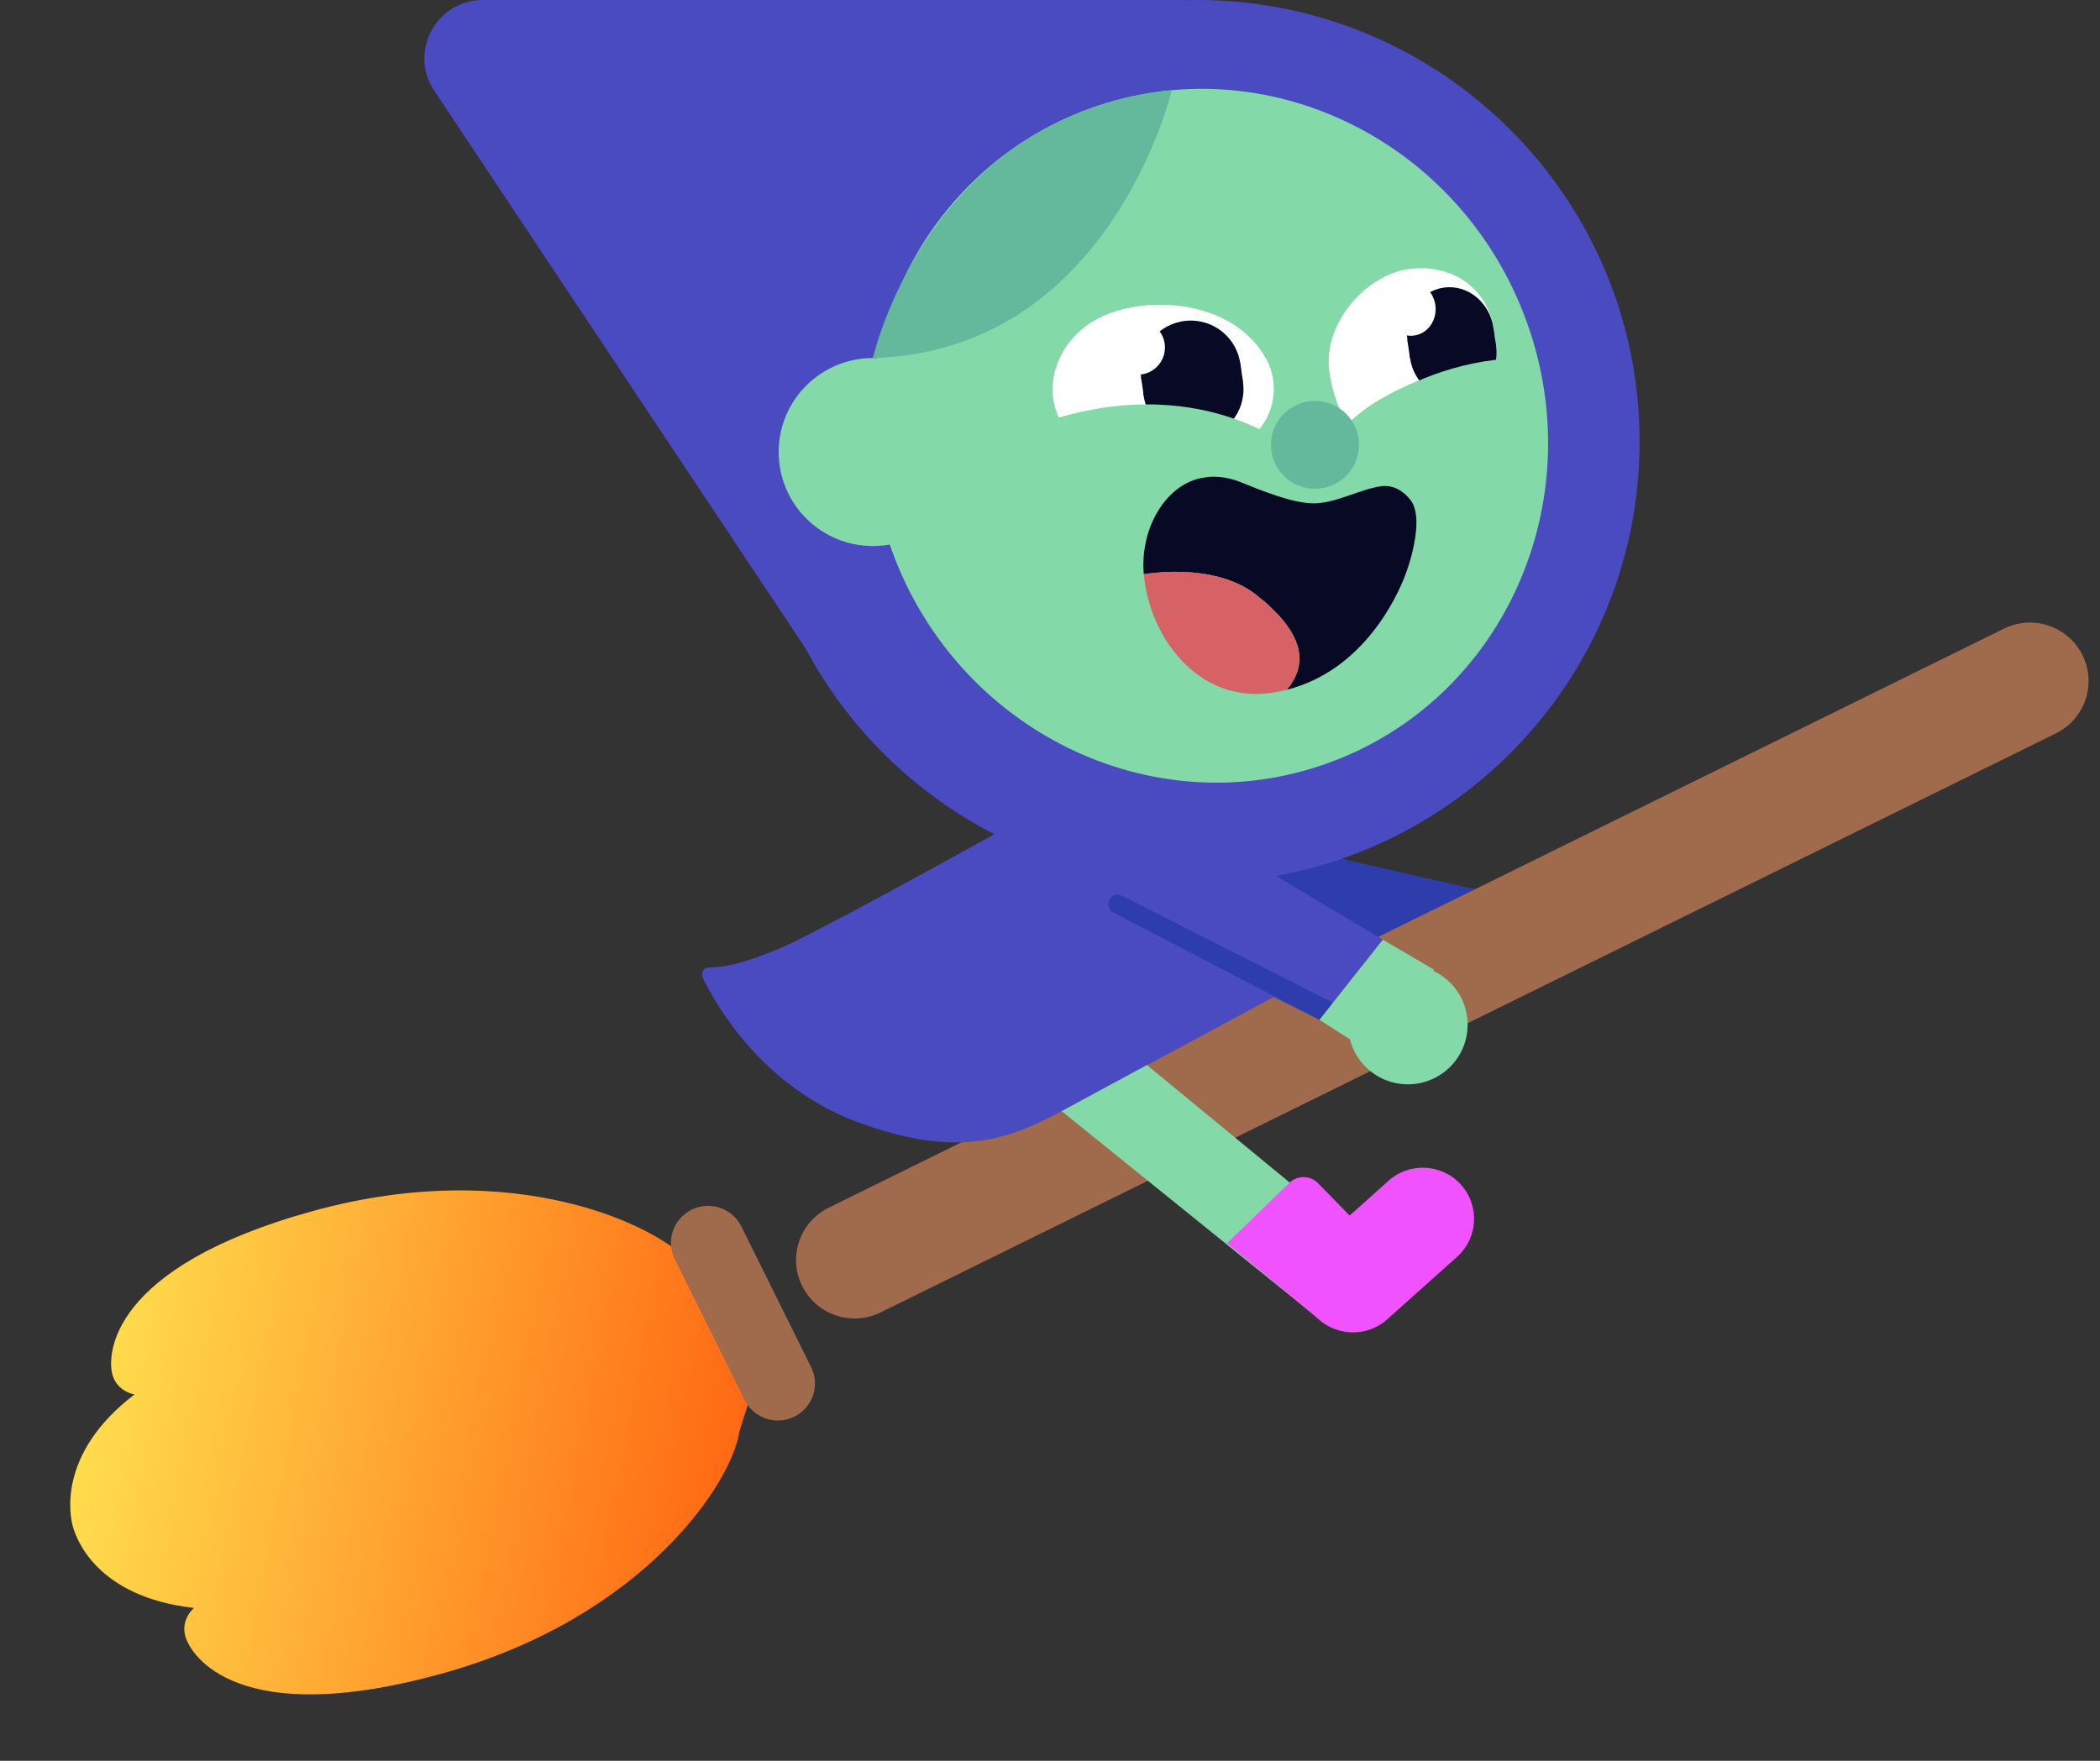 <?xml version="1.0" encoding="utf-8"?>
<svg xmlns="http://www.w3.org/2000/svg" fill="none" height="100%" overflow="visible" preserveAspectRatio="none" style="display: block;" viewBox="0 0 155 130" width="100%">
<rect x="0" y="0" width="155" height="130" fill="#333333" stroke="none"/>
<g clip-path="url(#clip0_0_26143)" id="Layer_1">
<path d="M110.682 66.055C110.682 66.055 95.298 62.619 93.652 62.073L88.567 60.573C87.298 60.399 86.489 60.29 86.489 60.29L103.17 70.675L104.461 71.824C104.461 71.824 107.034 67.459 110.682 66.057V66.055Z" fill="#2D3EAC" id="Vector"/>
<path d="M59.206 94.941C58.146 92.805 59.025 90.22 61.166 89.163L147.913 46.412C150.054 45.356 152.647 46.232 153.706 48.367C154.766 50.503 153.887 53.088 151.746 54.145L65 96.895C62.858 97.952 60.266 97.076 59.206 94.941Z" fill="#A06A4D" id="Vector_2"/>
<path d="M54.577 105.668L56.858 98.469L51.18 93.469C48.849 90.569 38.107 85.261 23.057 89.42C8.007 93.579 7.902 100.071 8.297 101.489C8.65 102.758 9.93 102.95 9.93 102.95C4.162 107.355 5.182 111.996 5.377 112.697C5.62 113.565 7.1 117.902 14.321 118.714C14.321 118.714 13.325 119.536 13.679 120.805C14.074 122.22 17.521 127.732 32.572 123.572C47.622 119.413 54.081 109.349 54.58 105.666L54.577 105.668Z" fill="url(#paint0_linear_0_26143)" id="Vector_3"/>
<path d="M54.958 103.356L49.808 92.971C49.136 91.618 49.692 89.981 51.049 89.311C52.405 88.641 54.047 89.196 54.718 90.548L59.869 100.934C60.541 102.286 59.984 103.923 58.628 104.593C57.272 105.263 55.63 104.708 54.958 103.356Z" fill="#A06A4D" id="Vector_4"/>
<path d="M103.916 80.054C106.351 80.054 108.325 78.085 108.325 75.657C108.325 73.229 106.351 71.26 103.916 71.26C101.481 71.26 99.507 73.229 99.507 75.657C99.507 78.085 101.481 80.054 103.916 80.054Z" fill="#84D9A8" id="Vector_5"/>
<path d="M57.643 69.982C54.771 71.184 53.471 71.413 52.322 71.428C51.943 71.432 51.701 71.834 51.864 72.174C52.889 74.296 56.323 80.293 63.393 82.883C70.828 85.606 74.544 84.059 78.362 82.037C80.13 81.1 93.986 73.618 93.986 73.618L97.387 75.29L102.067 69.379L85.946 59.738C83.138 58.1 79.668 58.074 76.834 59.668C69.995 63.513 59.806 69.073 57.64 69.98L57.643 69.982Z" fill="#4A4AC1" id="Vector_6"/>
<path d="M100.311 77.166L97.387 75.29L102.067 69.379L105.852 71.6L100.311 77.166Z" fill="#84D9A8" id="Vector_7"/>
<path d="M97.387 75.29L82.191 67.385C81.842 67.218 81.694 66.8 81.862 66.453C82.03 66.105 82.448 65.957 82.797 66.124L98.368 74.022" fill="#2D3EAC" id="Vector_8"/>
<path d="M87.588 0L87.307 0.509L60.56 49.529L32.047 6.689C30.142 3.825 32.2 0 35.645 0H87.59H87.588Z" fill="#4A4AC1" id="Vector_9"/>
<path d="M121.018 32.593C121.018 50.594 106.384 65.187 88.334 65.187C70.283 65.187 55.65 50.594 55.65 32.593C55.65 14.593 70.283 0 88.334 0C106.384 0 121.018 14.593 121.018 32.593Z" fill="#4A4AC1" id="Vector_10"/>
<path d="M98.018 56.34C110.955 51.67 117.515 37.063 112.67 23.715C107.824 10.366 93.408 3.331 80.471 8.001C67.534 12.671 60.974 27.278 65.819 40.627C70.665 53.976 85.081 61.011 98.018 56.34Z" fill="#84D9A8" id="Vector_11"/>
<g id="Group">
<path d="M93.417 26.416C93.353 26.307 93.284 26.201 93.212 26.101C93.294 26.209 93.375 26.318 93.452 26.433C93.434 26.433 93.421 26.427 93.415 26.416H93.417Z" fill="#3A3D41" id="Vector_12"/>
<path d="M93.196 26.079C93.174 26.05 93.15 26.024 93.129 25.994C93.15 26.022 93.174 26.048 93.196 26.079Z" fill="#FFFCFB" id="Vector_13"/>
<path d="M80.844 23.628C83.759 21.947 89.588 21.882 92.579 25.257C91.336 23.911 89.282 23.55 87.627 24.504C85.71 25.609 85.056 28.055 86.164 29.967C86.216 30.058 86.275 30.145 86.334 30.23L86.321 30.238L87.52 32.306C87.736 32.681 88.007 33.005 88.312 33.279C87.686 33.139 87.091 32.876 86.565 32.496C86.29 32.746 85.985 32.97 85.652 33.163C83.098 34.638 79.83 33.766 78.353 31.219C76.908 28.727 77.887 25.333 80.844 23.628Z" fill="white" id="Vector_14"/>
<path d="M93.214 26.101C93.214 26.101 93.203 26.085 93.198 26.079C93.203 26.085 93.209 26.094 93.214 26.101Z" fill="#3A3D41" id="Vector_15"/>
<path d="M93.129 25.996C93.061 25.912 92.991 25.827 92.919 25.746C92.994 25.827 93.061 25.909 93.129 25.996Z" fill="#3A3D41" id="Vector_16"/>
<path d="M86.323 30.236L86.336 30.228C86.277 30.143 86.219 30.056 86.166 29.965C85.058 28.053 85.713 25.609 87.629 24.502C89.284 23.548 91.338 23.906 92.581 25.255C92.658 25.339 92.73 25.428 92.802 25.518C92.826 25.548 92.85 25.574 92.874 25.607C92.88 25.613 92.885 25.622 92.891 25.631C92.967 25.737 93.039 25.848 93.107 25.963C93.113 25.974 93.126 25.981 93.144 25.983C93.229 26.109 93.31 26.238 93.388 26.372C94.686 28.608 93.92 31.471 91.676 32.765C90.619 33.376 89.422 33.524 88.316 33.281C88.011 33.007 87.741 32.683 87.525 32.309L86.325 30.241L86.323 30.236Z" fill="white" id="Vector_17"/>
</g>
<g id="Group_2">
<path d="M87.887 31.045C89.929 31.045 91.585 29.394 91.585 27.357C91.585 25.32 89.929 23.669 87.887 23.669C85.844 23.669 84.189 25.32 84.189 27.357C84.189 29.394 85.844 31.045 87.887 31.045Z" fill="#080A25" id="Vector_18"/>
<path d="M88.083 32.428C90.125 32.428 91.781 30.777 91.781 28.74C91.781 26.703 90.125 25.052 88.083 25.052C86.04 25.052 84.385 26.703 84.385 28.74C84.385 30.777 86.04 32.428 88.083 32.428Z" fill="#080A25" id="Vector_19"/>
<path d="M91.548 26.83L84.226 27.873L84.424 29.255L91.746 28.212L91.548 26.83Z" fill="#080A25" id="Vector_20"/>
</g>
<path d="M95.636 33.357C95.636 33.357 88.482 27.02 76.417 31.398L76.445 33.605L84.448 34.855L89.721 40.211L95.634 33.357H95.636Z" fill="#84D9A8" id="Vector_21"/>
<g id="Group_3">
<path d="M104.086 36.886C103.526 36.205 102.819 35.773 101.905 35.903C100.407 36.116 98.541 37.169 96.962 37.162C95.386 37.156 93.142 36.227 91.567 35.596C89.993 34.966 88.831 35.268 88.831 35.268C86.247 35.636 84.123 38.769 84.42 42.39C86.236 42.129 90.146 41.879 92.758 43.947C95.841 46.389 96.829 48.72 94.971 50.927C100.706 49.481 103.142 43.923 103.654 42.633C104.199 41.261 105.1 38.119 104.084 36.886H104.086Z" fill="#080A25" id="Vector_22"/>
<path d="M92.762 43.947C90.15 41.876 86.24 42.129 84.424 42.39C84.437 42.557 84.454 42.724 84.478 42.894C85.145 47.56 88.733 51.881 93.822 51.155C94.221 51.099 94.605 51.02 94.975 50.929C96.833 48.722 95.848 46.391 92.762 43.949V43.947Z" fill="#D76266" id="Vector_23"/>
</g>
<path d="M110.311 24.776C110.357 25.348 110.423 26.514 110.423 26.514C107.529 26.814 101.879 28.764 99.502 31.291C99.502 31.291 98.495 30.043 98.126 27.47C97.608 23.841 100.867 20.31 103.92 19.875C107.239 19.403 110.039 21.36 110.309 24.776H110.311Z" fill="white" id="Vector_24"/>
<g id="Group_4">
<path d="M107.548 28.096C109.301 27.846 110.503 26.108 110.231 24.213C109.96 22.317 108.318 20.984 106.565 21.234C104.811 21.483 103.609 23.222 103.881 25.117C104.152 27.012 105.794 28.346 107.548 28.096Z" fill="#080A25" id="Vector_25"/>
<path d="M107.736 29.394C109.49 29.144 110.692 27.405 110.42 25.51C110.149 23.615 108.507 22.282 106.753 22.531C105 22.781 103.798 24.52 104.069 26.415C104.341 28.31 105.983 29.644 107.736 29.394Z" fill="#080A25" id="Vector_26"/>
<path d="M110.232 24.212L103.881 25.117L104.067 26.415L110.418 25.511L110.232 24.212Z" fill="#080A25" id="Vector_27"/>
</g>
<path d="M111.223 31.106L106.508 31.293L102.83 35.592L97.143 33.455C97.143 33.455 102.734 26.781 111.993 26.442" fill="#84D9A8" id="Vector_28"/>
<path d="M104.383 24.772C105.401 24.627 106.098 23.618 105.941 22.518C105.783 21.419 104.83 20.645 103.812 20.79C102.794 20.935 102.096 21.944 102.254 23.044C102.412 24.143 103.365 24.917 104.383 24.772Z" fill="white" id="Vector_29"/>
<path d="M83.968 27.666C85.082 27.666 85.985 26.766 85.985 25.655C85.985 24.544 85.082 23.643 83.968 23.643C82.854 23.643 81.951 24.544 81.951 25.655C81.951 26.766 82.854 27.666 83.968 27.666Z" fill="white" id="Vector_30"/>
<path d="M97.058 36.086C98.854 36.086 100.309 34.634 100.309 32.844C100.309 31.053 98.854 29.601 97.058 29.601C95.262 29.601 93.807 31.053 93.807 32.844C93.807 34.634 95.262 36.086 97.058 36.086Z" fill="#64B99D" id="Vector_31"/>
<path d="M100.907 92.014L97.058 97.135L78.362 82.037L84.653 78.63L100.907 92.014Z" fill="#84D9A8" id="Vector_32"/>
<path d="M107.562 92.779L102.405 97.391C100.857 98.792 98.465 98.676 97.058 97.135C95.654 95.591 95.769 93.205 97.315 91.803L102.472 87.191C104.02 85.79 106.413 85.906 107.819 87.447C109.225 88.989 109.108 91.377 107.562 92.779Z" fill="#F152FF" id="Vector_33"/>
<path d="M97.891 91.242L94.221 94.799L97.246 97.326L100.628 94.047L97.891 91.242Z" fill="#F152FF" id="Vector_34"/>
<path d="M90.567 91.79L95.165 87.332C95.761 86.754 96.713 86.767 97.293 87.362L101.38 91.555L94.221 94.801L90.564 91.79H90.567Z" fill="#F152FF" id="Vector_35"/>
<path d="M64.433 40.315C68.277 40.315 71.393 37.208 71.393 33.374C71.393 29.541 68.277 26.433 64.433 26.433C60.589 26.433 57.472 29.541 57.472 33.374C57.472 37.208 60.589 40.315 64.433 40.315Z" fill="#84D9A8" id="Vector_36"/>
<path d="M86.489 6.658C86.489 6.658 81.971 25.939 64.433 26.433C64.433 26.433 68.395 8.548 86.489 6.658Z" fill="#64B99D" id="Vector_37"/>
</g>
<defs>
<linearGradient gradientUnits="userSpaceOnUse" id="paint0_linear_0_26143" x1="6.744" x2="54.402" y1="102.209" y2="111.318">
<stop stop-color="#FFDD4D"/>
<stop offset="1" stop-color="#FF6712"/>
</linearGradient>
<clipPath id="clip0_0_26143">
<rect fill="white" height="130" width="154.155"/>
</clipPath>
</defs>
</svg>